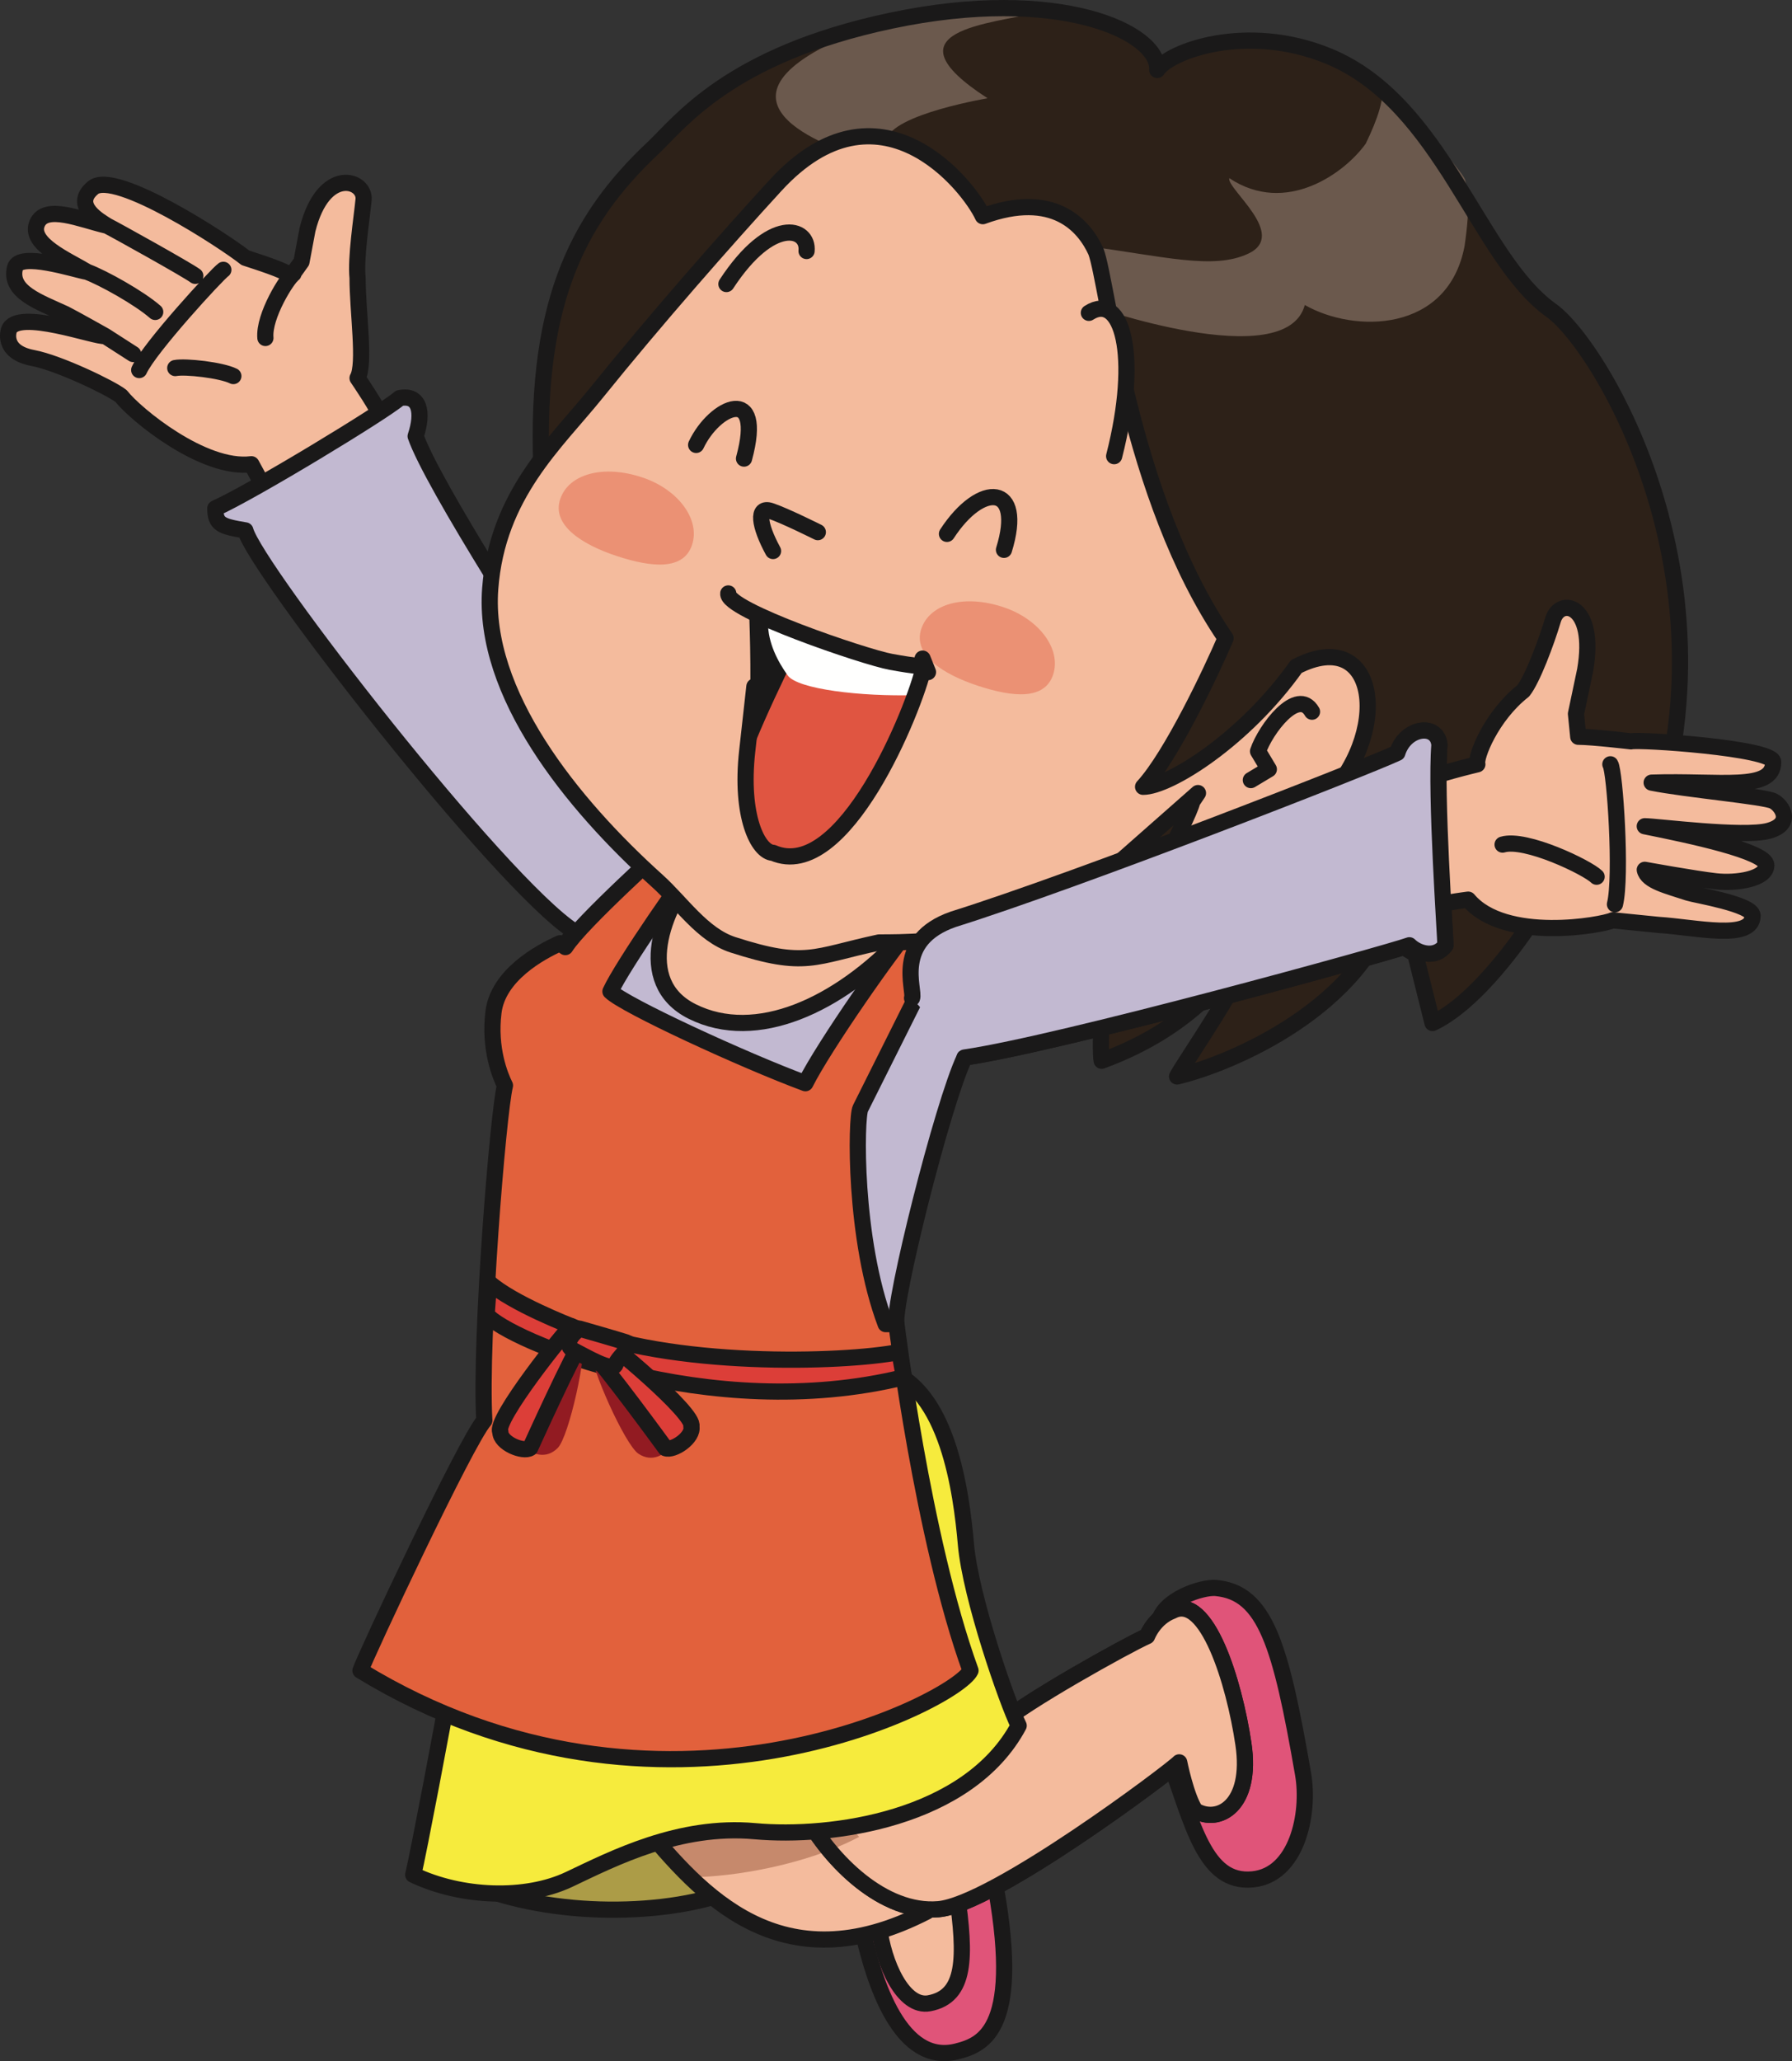 <?xml version="1.0" encoding="UTF-8"?>
<!DOCTYPE svg PUBLIC "-//W3C//DTD SVG 1.1//EN" "http://www.w3.org/Graphics/SVG/1.1/DTD/svg11.dtd">
<svg version="1.1" xmlns="http://www.w3.org/2000/svg" xmlns:xlink="http://www.w3.org/1999/xlink" x="0" y="0" width="166.042" height="190.891" viewBox="0, 0, 166.042, 190.891">
  <rect x="0" y="0" width="166.042" height="190.891" fill="#333333" stroke="none"/>
  <g id="Layer_1">
    <path d="M129.147,83.108 C126.526,93.296 114.011,98.535 109.063,99.699 C109.645,98.535 115.757,89.803 115.757,87.766 C114.011,89.803 110.81,95.042 102.077,98.244 C101.734,96.248 102.734,84.248 102.734,84.248" fill="#2D2118" id="path833"/>
    <path d="M129.147,83.108 C126.526,93.296 114.011,98.535 109.063,99.699 C109.645,98.535 115.757,89.803 115.757,87.766 C114.011,89.803 110.81,95.042 102.077,98.244 C101.734,96.248 102.734,84.248 102.734,84.248 M89.734,55.748 C90.734,55.748 94.734,55.748 96.734,58.748 M55.733,43.748 C56.983,43.248 60.233,43.748 61.733,45.248" fill-opacity="0" stroke="#1A1919" stroke-width="1.5" stroke-linecap="round" stroke-linejoin="round" id="path835"/>
    <path d="M68.961,40.411 C68.961,42.068 67.617,43.411 65.961,43.411 C64.304,43.411 62.961,42.068 62.961,40.411 C62.961,38.754 64.304,37.411 65.961,37.411 C67.617,37.411 68.961,38.754 68.961,40.411" fill="#1A1919" id="path837"/>
    <path d="M97.151,48.475 C97.151,50.063 95.808,51.352 94.151,51.352 C92.493,51.352 91.151,50.063 91.151,48.475 C91.151,46.886 92.493,45.597 94.151,45.597 C95.808,45.597 97.151,46.886 97.151,48.475" fill="#1A1919" id="path839"/>
    <path d="M43.175,174.273 C50.188,177.461 61.025,177.673 67.825,175.123 L61.875,166.41 L43.175,174.273" fill="#AC9C47" id="path841"/>
    <path d="M43.175,174.273 C50.188,177.461 61.025,177.673 67.825,175.123 L61.875,166.41 z" fill-opacity="0" stroke="#1A1919" stroke-width="1.5" stroke-linecap="round" stroke-linejoin="round" id="path843"/>
    <path d="M79.725,177.886 C81,184.048 83.55,191.273 88.65,189.998 C91.2,189.36 94.813,187.873 92.05,173.636 C92.05,173.636 81.637,175.973 79.725,177.886" fill="#E05479" id="path845"/>
    <path d="M79.725,177.886 C81,184.048 83.55,191.273 88.65,189.998 C91.2,189.36 94.813,187.873 92.05,173.636 C92.05,173.636 81.637,175.973 79.725,177.886 z" fill-opacity="0" stroke="#1A1919" stroke-width="1.5" stroke-linecap="round" stroke-linejoin="round" id="path847"/>
    <path d="M81.425,178.31 C81.85,181.923 83.718,185.982 86.101,185.535 C89.5,184.898 89.5,181.285 88.65,175.336 L81.425,178.31" fill="#F4BB9D" id="path849"/>
    <path d="M81.425,178.31 C81.85,181.923 83.718,185.982 86.101,185.535 C89.5,184.898 89.5,181.285 88.65,175.336 z" fill-opacity="0" stroke="#1A1919" stroke-width="1.5" stroke-linecap="round" stroke-linejoin="round" id="path851"/>
    <path d="M59.538,168.961 C64.85,175.336 72.288,184.048 85.888,177.035 L77.387,167.685 L59.538,168.961" fill="#F4BB9D" id="path853"/>
    <path d="M78.084,168.451 L72.986,168 L60.318,168.904 L59.702,169.156 C60.976,170.683 62.372,172.332 63.945,173.859 C67.958,173.859 74.762,172.691 79.605,170.125 L78.084,168.451" fill="#C6896C" id="path855"/>
    <path d="M59.538,168.961 C64.85,175.336 72.288,184.048 85.888,177.035 L77.387,167.685 z" fill-opacity="0" stroke="#1A1919" stroke-width="1.5" stroke-linecap="round" stroke-linejoin="round" id="path857"/>
    <path d="M118.146,83.136 C114.214,83.136 50.225,44.698 50.225,44.698 C49.352,28.537 53.303,20.477 60.509,13.707 C62.986,11.381 67.537,5.09 82.567,1.914 C98.073,-1.362 107.435,2.966 107.226,6.479 C108.331,4.76 115.503,2.07 123.124,5.208 C133.655,9.545 136.964,23.943 143.734,28.748 C148.436,32.085 162.843,55.882 151.269,81.653 C149.677,76.045 147.286,74.85 147.286,74.85 C146.091,79.631 138.71,91.958 132.734,94.748 L131.14,88.372 C131.14,88.372 121.974,82.705 118.146,83.136" fill="#2D2118" id="path859"/>
    <path d="M79.054,14.339 L82.33,13.902 C80.583,11.282 89.101,9.535 91.503,9.098 C81.693,2.762 91.96,2.217 96.12,1.156 C92.821,0.017 88.712,0.616 82.567,1.914 C82.19,1.994 81.823,2.078 81.459,2.161 C62.836,8.841 76.707,13.486 79.054,14.339" fill="#6B594D" id="path861"/>
    <path d="M128.001,7.669 C128.378,8.989 127.625,11.061 126.554,13.291 C124.619,16.013 119.163,20.007 113.9,16.498 C113.65,17.498 119.4,21.748 115.65,23.498 C112.406,25.012 107.9,23.748 100.4,22.748 L100.9,28.248 C100.9,28.248 119.15,34.748 120.9,28.248 C125.508,30.881 134.157,30.815 135.698,22.817 C136.292,18.787 135.95,17.628 135.762,16.686 C135.573,15.745 128.001,7.669 128.001,7.669" fill="#6B594D" id="path863"/>
    <path d="M118.146,83.136 C114.214,83.136 50.225,44.698 50.225,44.698 C49.352,28.537 53.303,20.477 60.509,13.707 C62.986,11.381 67.537,5.09 82.567,1.914 C98.073,-1.362 107.435,2.966 107.226,6.479 C108.331,4.76 115.503,2.07 123.124,5.208 C133.655,9.545 136.964,23.943 143.734,28.748 C148.436,32.085 162.843,55.882 151.269,81.653 C149.677,76.045 147.286,74.85 147.286,74.85 C146.091,79.631 138.71,91.958 132.734,94.748 L131.14,88.372 C131.14,88.372 121.974,82.705 118.146,83.136 z" fill-opacity="0" stroke="#1A1919" stroke-width="1.5" stroke-linecap="round" stroke-linejoin="round" id="path865"/>
    <path d="M107.351,150.261 C107.775,148.136 111.376,146.956 112.663,147.073 C117.259,147.491 118.667,152.375 120.737,164.285 C121.392,168.053 120.132,173.673 116.063,174.06 C111.601,174.485 110.538,168.961 108.2,162.586 C106.203,157.14 107.351,150.261 107.351,150.261" fill="#E05479" id="path867"/>
    <path d="M107.351,150.261 C107.775,148.136 111.376,146.956 112.663,147.073 C117.259,147.491 118.667,152.375 120.737,164.285 C121.392,168.053 120.132,173.673 116.063,174.06 C111.601,174.485 110.538,168.961 108.2,162.586 C106.203,157.14 107.351,150.261 107.351,150.261 z" fill-opacity="0" stroke="#1A1919" stroke-width="1.5" stroke-linecap="round" stroke-linejoin="round" id="path869"/>
    <path d="M74.625,168.11 C76.963,172.36 81.85,177.248 86.95,176.823 C92.05,176.398 108.542,164.004 109.263,163.223 C109.263,163.223 109.9,166.41 110.75,167.685 C112.875,168.961 116.063,167.261 115.212,161.523 C114.362,155.785 111.813,147.498 108.625,149.198 C106.925,149.836 106.288,151.535 106.288,151.535 C104.375,152.386 94.813,157.698 92.476,159.823 L90.775,157.273 L73.137,166.198 L74.625,168.11" fill="#F4BB9D" id="path871"/>
    <path d="M74.625,168.11 C76.963,172.36 81.85,177.248 86.95,176.823 C92.05,176.398 108.542,164.004 109.263,163.223 C109.263,163.223 109.9,166.41 110.75,167.685 C112.875,168.961 116.063,167.261 115.212,161.523 C114.362,155.785 111.813,147.498 108.625,149.198 C106.925,149.836 106.288,151.535 106.288,151.535 C104.375,152.386 94.813,157.698 92.476,159.823 L90.775,157.273 L73.137,166.198 z" fill-opacity="0" stroke="#1A1919" stroke-width="1.5" stroke-linecap="round" stroke-linejoin="round" id="path873"/>
    <path d="M74.625,168.11 C76.963,172.36 81.85,177.248 86.95,176.823 C92.05,176.398 108.542,164.004 109.263,163.223 C109.263,163.223 109.9,166.41 110.75,167.685 C112.875,168.961 116.063,167.261 115.212,161.523 C114.362,155.785 111.813,147.498 108.625,149.198 C106.925,149.836 106.288,151.535 106.288,151.535 C104.375,152.386 94.813,157.698 92.476,159.823 L90.775,157.273 L73.137,166.198 L74.625,168.11" fill="#F4BB9D" id="path875"/>
    <path d="M25.521,47.081 L23.293,42.997 C18.838,43.554 12.526,38.357 11.227,36.686 C10.298,35.943 5.431,33.604 3.059,33.159 C0.088,32.602 0.831,30.56 0.831,30.56 C1.573,28.518 8.999,31.302 9.741,31.117 C9.741,31.117 6.772,29.446 6.029,29.075 C3.616,27.961 0.831,27.033 1.388,24.806 C1.773,23.267 6.957,24.991 8.071,25.177 C6.214,24.063 2.688,22.578 3.43,20.722 C4.172,18.865 7.514,20.351 9.927,20.907 C9.371,20.536 6.586,19.051 8.628,17.38 C10.67,15.709 20.88,22.392 22.736,23.877 C23.85,24.248 26.263,24.991 27.005,25.548 L27.934,24.248 L28.49,21.278 C29.975,15.338 33.874,16.638 33.688,18.494 C33.503,20.351 32.945,23.877 33.131,25.733 C33.131,28.889 33.874,33.716 33.131,35.016 C33.131,35.016 35.173,37.986 35.545,39.1 L25.521,47.081" fill="#F4BB9D" id="path877"/>
    <path d="M25.521,47.081 L23.293,42.997 C18.838,43.554 12.526,38.357 11.227,36.686 C10.298,35.943 5.431,33.604 3.059,33.159 C0.088,32.602 0.831,30.56 0.831,30.56 C1.573,28.518 8.999,31.302 9.741,31.117 C9.741,31.117 6.772,29.446 6.029,29.075 C3.616,27.961 0.831,27.033 1.388,24.806 C1.773,23.267 6.957,24.991 8.071,25.177 C6.214,24.063 2.688,22.578 3.43,20.722 C4.172,18.865 7.514,20.351 9.927,20.907 C9.371,20.536 6.586,19.051 8.628,17.38 C10.67,15.709 20.88,22.392 22.736,23.877 C23.85,24.248 26.263,24.991 27.005,25.548 L27.934,24.248 L28.49,21.278 C29.975,15.338 33.874,16.638 33.688,18.494 C33.503,20.351 32.945,23.877 33.131,25.733 C33.131,28.889 33.874,33.716 33.131,35.016 C33.131,35.016 35.173,37.986 35.545,39.1 z M27.192,25.362 C26.634,25.734 24.407,29.26 24.592,31.302 M16.239,34.087 C17.167,33.901 20.509,34.273 21.622,34.83 M20.694,24.991 C20.137,25.362 13.825,32.231 12.898,34.273 M9.927,20.907 C10.67,21.278 17.352,24.991 18.095,25.548 M8.071,25.177 C9.556,25.733 12.898,27.59 14.382,28.89 M9.741,31.117 L12.34,32.788" fill-opacity="0" stroke="#1A1919" stroke-width="1.5" stroke-linecap="round" stroke-linejoin="round" id="path879"/>
    <path d="M76.854,171.363 C77.815,170.994 78.742,170.583 79.605,170.125 L78.084,168.451 L74.647,168.146 C75.236,169.212 75.983,170.314 76.854,171.363" fill="#C6896C" id="path881"/>
    <path d="M74.625,168.11 C76.963,172.36 81.85,177.248 86.95,176.823 C92.05,176.398 108.542,164.004 109.263,163.223 C109.263,163.223 109.9,166.41 110.75,167.685 C112.875,168.961 116.063,167.261 115.212,161.523 C114.362,155.785 111.813,147.498 108.625,149.198 C106.925,149.836 106.288,151.535 106.288,151.535 C104.375,152.386 94.813,157.698 92.476,159.823 L90.775,157.273 L73.137,166.198 z" fill-opacity="0" stroke="#1A1919" stroke-width="1.5" stroke-linecap="round" stroke-linejoin="round" id="path883"/>
    <path d="M58.748,73.442 C49.837,60.262 39.998,44.668 38.513,40.399 C39.256,38.171 38.885,36.5 37.028,36.872 C35.543,38.171 23.291,45.597 19.95,47.082 C19.95,48.567 20.506,48.753 22.734,49.124 C23.663,52.651 46.31,81.795 53.179,86.25 C52.436,87.549 50.951,89.591 50.951,89.591 C50.951,89.591 78.239,121.891 78.796,122.448 C79.353,123.006 80.095,123.561 80.095,123.561 L83.065,122.633 C82.694,120.777 87.335,102.213 89.376,97.943 C98.288,96.644 128.546,88.291 130.588,87.548 C131.331,88.291 133.002,88.848 133.93,87.548 C133.93,86.806 133.002,73.626 133.373,68.985 C133.188,66.943 130.218,67.314 129.475,69.728 C126.319,71.213 93.462,84.021 85.109,86.063 C83.623,86.249 63.204,80.123 63.204,80.123 L58.748,73.442" fill="#C2B9D1" id="path885"/>
    <path d="M58.748,73.442 C49.837,60.262 39.998,44.668 38.513,40.399 C39.256,38.171 38.885,36.5 37.028,36.872 C35.543,38.171 23.291,45.597 19.95,47.082 C19.95,48.567 20.506,48.753 22.734,49.124 C23.663,52.651 46.31,81.795 53.179,86.25 C52.436,87.549 50.951,89.591 50.951,89.591 C50.951,89.591 78.239,121.891 78.796,122.448 C79.353,123.006 80.095,123.561 80.095,123.561 L83.065,122.633 C82.694,120.777 87.335,102.213 89.376,97.943 C98.288,96.644 128.546,88.291 130.588,87.548 C131.331,88.291 133.002,88.848 133.93,87.548 C133.93,86.806 133.002,73.626 133.373,68.985 C133.188,66.943 130.218,67.314 129.475,69.728 C126.319,71.213 93.462,84.021 85.109,86.063 C83.623,86.249 63.204,80.123 63.204,80.123 z" fill-opacity="0" stroke="#1A1919" stroke-width="1.5" stroke-linecap="round" stroke-linejoin="round" id="path887"/>
    <path d="M83.622,86.808 C77.682,93.12 70.071,96.646 64.13,93.677 C58.669,90.946 61.532,84.023 64.316,80.683 C67.287,80.311 81.766,83.096 83.622,86.808" fill="#F4BB9D" id="path889"/>
    <path d="M83.622,86.808 C77.682,93.12 70.071,96.646 64.13,93.677 C58.669,90.946 61.532,84.023 64.316,80.683 C67.287,80.311 81.766,83.096 83.622,86.808 z" fill-opacity="0" stroke="#1A1919" stroke-width="1.5" stroke-linecap="round" stroke-linejoin="round" id="path891"/>
    <path d="M41.475,157.06 C41.262,158.548 38.713,171.935 38.288,173.636 C42.75,175.761 48.7,175.973 52.737,174.06 C56.775,172.148 62.938,168.961 69.95,169.598 C76.963,170.235 89.712,168.535 94.388,159.823 C93.325,157.698 89.925,147.923 89.5,143.035 C89.075,138.148 87.8,128.586 82.063,126.886 L46.788,131.136 L41.475,157.06" fill="#F6EB3D" id="path893"/>
    <path d="M41.475,157.06 C41.262,158.548 38.713,171.935 38.288,173.636 C42.75,175.761 48.7,175.973 52.737,174.06 C56.775,172.148 62.938,168.961 69.95,169.598 C76.963,170.235 89.712,168.535 94.388,159.823 C93.325,157.698 89.925,147.923 89.5,143.035 C89.075,138.148 87.8,128.586 82.063,126.886 L46.788,131.136 z" fill-opacity="0" stroke="#1A1919" stroke-width="1.5" stroke-linecap="round" stroke-linejoin="round" id="path895"/>
    <path d="M44.875,131.56 C44.45,123.91 46.15,103.086 46.788,100.535 C46.362,99.685 45.3,97.136 45.725,93.735 C46.15,90.335 49.975,88.21 51.887,87.36 L52.383,87.715 C53.871,85.377 61.875,78.223 62.512,77.585 L64.85,79.498 C63.788,80.56 57.625,89.485 56.563,91.823 C57.838,93.098 68.887,98.198 74.625,100.323 C76.325,96.923 82.7,87.786 84.612,85.661 L88.65,84.81 C88.013,86.085 80.788,100.535 79.725,102.66 C79.3,103.511 79.088,114.773 82.063,122.636 L83.065,122.633 C83.065,122.633 85.462,142.398 89.925,154.723 C88.65,157.485 61.237,171.723 33.4,154.723 C33.825,153.448 43.175,133.473 44.875,131.56" fill="#E2613C" id="path897"/>
    <path d="M44.875,131.56 C44.45,123.91 46.15,103.086 46.788,100.535 C46.362,99.685 45.3,97.136 45.725,93.735 C46.15,90.335 49.975,88.21 51.887,87.36 L52.383,87.715 C53.871,85.377 61.875,78.223 62.512,77.585 L64.85,79.498 C63.788,80.56 57.625,89.485 56.563,91.823 C57.838,93.098 68.887,98.198 74.625,100.323 C76.325,96.923 82.7,87.786 84.612,85.661 L88.65,84.81 C88.013,86.085 80.788,100.535 79.725,102.66 C79.3,103.511 79.088,114.773 82.063,122.636 L83.065,122.633 C83.065,122.633 85.462,142.398 89.925,154.723 C88.65,157.485 61.237,171.723 33.4,154.723 C33.825,153.448 43.175,133.473 44.875,131.56 z" fill-opacity="0" stroke="#1A1919" stroke-width="1.5" stroke-linecap="round" stroke-linejoin="round" id="path899"/>
    <path d="M120.111,61.733 C127.755,57.802 129.066,68.067 122.514,74.4 C115.962,80.733 110.065,79.641 109.409,77.676 C98.708,87.286 85.387,87.286 81.456,87.286 C75.341,88.596 74.685,89.688 67.915,87.504 C65.088,86.592 63.111,83.573 60.927,81.607 C52.939,74.42 44.696,64.192 45.421,54.526 C46.076,45.791 51.519,41.024 55.249,36.4 C60.709,29.63 67.25,22.195 71.846,17.181 C81.456,6.699 89.755,17.181 91.066,20.02 C97.616,17.618 100.456,20.894 101.548,23.296 C102.64,26.135 104.606,46.009 113.56,59.113 C112.249,62.17 108.536,70.032 105.915,72.871 C108.318,72.871 115.307,68.503 120.111,61.733" fill="#F4BB9D" id="path901"/>
    <path d="M120.111,61.733 C127.755,57.802 129.066,68.067 122.514,74.4 C115.962,80.733 110.065,79.641 109.409,77.676 C98.708,87.286 85.387,87.286 81.456,87.286 C75.341,88.596 74.685,89.688 67.915,87.504 C65.088,86.592 63.111,83.573 60.927,81.607 C52.939,74.42 44.696,64.192 45.421,54.526 C46.076,45.791 51.519,41.024 55.249,36.4 C60.709,29.63 67.25,22.195 71.846,17.181 C81.456,6.699 89.755,17.181 91.066,20.02 C97.616,17.618 100.456,20.894 101.548,23.296 C102.64,26.135 104.606,46.009 113.56,59.113 C112.249,62.17 108.536,70.032 105.915,72.871 C108.318,72.871 115.307,68.503 120.111,61.733 z M71.628,51.032 C70.317,48.63 70.1,46.883 71.41,47.32 C72.72,47.756 75.778,49.285 75.778,49.285" fill-opacity="0" stroke="#1A1919" stroke-width="1.5" stroke-linecap="round" stroke-linejoin="round" id="path903"/>
    <path d="M69.403,56.536 C73.046,58.43 80.746,60.969 82.547,61.297 C84.95,61.733 85.605,61.733 85.605,61.733 C84.732,65.664 78.18,81.826 71.628,78.987 C67.915,77.239 69.226,71.343 69.444,66.757 C69.662,62.17 69.403,56.536 69.403,56.536" fill="#1A1919" id="path905"/>
    <path d="M69.102,71.334 C68.899,74.661 69.091,77.792 71.628,78.987 C78.18,81.826 84.732,65.664 85.605,61.733 C85.605,61.733 84.95,61.733 82.547,61.297 C81.426,61.093 78.018,60.032 74.726,58.803 C74.031,59.767 69.415,69.36 69.102,71.334" fill="#E05541" id="path907"/>
    <path d="M84.827,64.379 C85.226,63.179 85.498,62.177 85.624,61.518 C85.624,61.518 84.97,61.538 82.555,61.174 C81.013,60.941 75.148,59.233 71.157,57.629 C71.145,59.548 72.071,61.268 72.983,62.552 C73.896,63.835 79.797,64.527 84.827,64.379" fill="#FFFFFE" id="path909"/>
    <path d="M52.952,122.83 C52.952,122.83 47.43,120.697 45.308,118.781 L45.091,121.756 C47,124.096 65.688,131.988 83.756,127.553 L83.336,125.215 C78.025,126.248 62.083,126.67 52.952,122.83" fill="#DC3E38" id="path911"/>
    <path d="M52.952,122.83 C52.952,122.83 47.43,120.697 45.308,118.781 L45.091,121.756 C47,124.096 65.688,131.988 83.756,127.553 L83.336,125.215 C78.025,126.248 62.083,126.67 52.952,122.83 z M74.733,23.248 C74.952,21.064 71.458,19.972 67.308,26.306" fill-opacity="0" stroke="#1A1919" stroke-width="1.5" stroke-linecap="round" stroke-linejoin="round" id="path913"/>
    <path d="M100.892,28.974 C103.95,27.008 105.636,32.857 103.234,42.248" fill="#F4BB9D" id="path915"/>
    <path d="M100.892,28.974 C103.95,27.008 105.636,32.857 103.234,42.248" fill-opacity="0" stroke="#1A1919" stroke-width="1.5" stroke-linecap="round" stroke-linejoin="round" id="path917"/>
    <path d="M132,84.173 C132.638,83.748 136.038,83.323 136.038,83.323 C139.438,87.36 148.575,85.661 149.425,85.235 L153.675,85.661 C157.075,85.873 162.388,87.148 162.388,84.81 C162.388,83.748 157.042,82.887 156.438,82.685 C154.525,82.048 152.612,81.623 152.4,80.56 C152.4,80.56 157.075,81.411 158.987,81.623 C160.9,81.835 163.663,81.411 163.663,80.136 C163.663,78.86 156.65,77.373 152.4,76.523 C153.462,76.523 161.538,77.585 163.875,76.948 C166.212,76.31 165.15,74.61 164.3,74.185 C163.45,73.761 156.226,73.123 153.038,72.485 C159.413,72.273 164.3,73.335 164.3,70.573 C164.3,69.28 151.763,68.448 151.125,68.661 C151.125,68.661 147.513,68.235 146.237,68.235 L146.025,66.11 L146.875,62.073 C147.938,55.911 144.538,55.273 143.9,57.398 C143.263,59.523 141.987,62.923 141.138,63.985 C138.163,66.323 136.675,70.148 136.888,70.786 C136.888,70.786 132.425,71.848 131.362,72.485 L132,84.173" fill="#F4BB9D" id="path919"/>
    <path d="M132,84.173 C132.638,83.748 136.038,83.323 136.038,83.323 C139.438,87.36 148.575,85.661 149.425,85.235 L153.675,85.661 C157.075,85.873 162.388,87.148 162.388,84.81 C162.388,83.748 157.042,82.887 156.438,82.685 C154.525,82.048 152.612,81.623 152.4,80.56 C152.4,80.56 157.075,81.411 158.987,81.623 C160.9,81.835 163.663,81.411 163.663,80.136 C163.663,78.86 156.65,77.373 152.4,76.523 C153.462,76.523 161.538,77.585 163.875,76.948 C166.212,76.31 165.15,74.61 164.3,74.185 C163.45,73.761 156.226,73.123 153.038,72.485 C159.413,72.273 164.3,73.335 164.3,70.573 C164.3,69.28 151.763,68.448 151.125,68.661 C151.125,68.661 147.513,68.235 146.237,68.235 L146.025,66.11 L146.875,62.073 C147.938,55.911 144.538,55.273 143.9,57.398 C143.263,59.523 141.987,62.923 141.138,63.985 C138.163,66.323 136.675,70.148 136.888,70.786 C136.888,70.786 132.425,71.848 131.362,72.485 z M139.226,78.223 C141.351,77.585 147.087,80.348 147.938,81.198 M149.212,70.786 C149.638,71.423 150.275,81.198 149.638,83.748" fill-opacity="0" stroke="#1A1919" stroke-width="1.5" stroke-linecap="round" stroke-linejoin="round" id="path921"/>
    <path d="M48.275,133.898 C49.338,134.748 50.612,135.173 51.675,134.11 C52.737,133.048 54.438,125.185 54.012,123.91 L52.525,123.273 C52.525,123.273 50.825,132.836 48.275,133.898" fill="#921B22" id="path923"/>
    <path d="M49.125,134.11 C49.125,134.11 53.163,125.185 54.012,124.123 L52.952,122.83 C52.525,123.06 45.725,131.56 46.362,132.623 C46.362,133.685 48.487,134.535 49.125,134.11" fill="#DC3E38" id="path925"/>
    <path d="M49.125,134.11 C49.125,134.11 53.163,125.185 54.012,124.123 L52.952,122.83 C52.525,123.06 45.725,131.56 46.362,132.623 C46.362,133.685 48.487,134.535 49.125,134.11 z" fill-opacity="0" stroke="#1A1919" stroke-width="1.5" stroke-linecap="round" stroke-linejoin="round" id="path927"/>
    <path d="M62.448,133.743 C61.58,134.791 60.419,135.467 59.162,134.643 C57.905,133.82 54.641,126.468 54.797,125.133 L56.124,124.205 C56.124,124.205 59.735,133.223 62.448,133.743" fill="#921B22" id="path929"/>
    <path d="M61.659,134.124 C61.659,134.124 55.889,126.208 54.841,125.341 L55.616,123.859 C56.081,123.998 64.468,130.935 64.061,132.105 C64.277,133.146 62.369,134.41 61.659,134.124" fill="#DC3E38" id="path931"/>
    <path d="M61.659,134.124 C61.659,134.124 55.889,126.208 54.841,125.341 L55.616,123.859 C56.081,123.998 64.468,130.935 64.061,132.105 C64.277,133.146 62.369,134.41 61.659,134.124 z" fill-opacity="0" stroke="#1A1919" stroke-width="1.5" stroke-linecap="round" stroke-linejoin="round" id="path933"/>
    <path d="M53.715,123.06 C52.949,123.57 52.184,124.592 53.204,125.101 C54.225,125.611 56.776,127.142 57.031,126.377 C57.286,125.611 58.817,124.592 58.052,124.336 C57.286,124.081 53.715,123.06 53.715,123.06" fill="#DC3E38" id="path935"/>
    <path d="M53.715,123.06 C52.949,123.57 52.184,124.592 53.204,125.101 C54.225,125.611 56.776,127.142 57.031,126.377 C57.286,125.611 58.817,124.592 58.052,124.336 C57.286,124.081 53.715,123.06 53.715,123.06 z M67.479,54.963 C67.26,56.492 80.145,60.86 82.547,61.297 C84.95,61.733 85.605,61.733 85.605,61.733 C84.732,65.664 78.18,81.826 71.628,78.987 C70.233,78.914 68.567,75.581 69.233,69.581 C69.9,63.581 69.9,63.581 69.9,63.581" fill-opacity="0" stroke="#1A1919" stroke-width="1.5" stroke-linecap="round" stroke-linejoin="round" id="path937"/>
    <path d="M111.001,73.451 L100.554,82.656 C100.554,82.656 108.667,82.956 107.766,83.558 C104.435,85.779 110.119,75.937 110.47,74.243 L111.001,73.451" fill="#2D2118" id="path939"/>
    <path d="M111.001,73.451 L100.554,82.656 C100.554,82.656 108.667,82.956 107.766,83.558 C104.435,85.779 110.119,75.937 110.47,74.243 z" fill-opacity="0" stroke="#1A1919" stroke-width="1.5" stroke-linecap="round" stroke-linejoin="round" id="path941"/>
    <path d="M97.581,62.477 C96.806,64.835 93.905,64.598 90.607,63.513 C87.306,62.428 84.581,60.62 85.357,58.263 C86.131,55.905 89.357,55.013 93.009,56.246 C96.3,57.356 98.356,60.121 97.581,62.477" fill="#EB9174" id="path943"/>
    <path d="M64.125,50.462 C63.349,52.82 60.449,52.583 57.15,51.498 C53.85,50.413 51.125,48.605 51.9,46.248 C52.675,43.89 55.9,42.998 59.553,44.23 C62.844,45.341 64.899,48.106 64.125,50.462" fill="#EB9174" id="path945"/>
    <path d="M84.508,92.44 C84.807,91.693 82.72,87.076 88.341,85.136 C99.808,81.545 126.638,71.063 129.475,69.728 C130.218,67.314 133.188,66.943 133.373,68.985 C133.002,73.626 133.93,86.806 133.93,87.548 C133.002,88.848 131.331,88.291 130.588,87.548 C128.546,88.291 98.288,96.644 89.376,97.943" fill="#C2B9D1" id="path947"/>
    <path d="M84.508,92.44 C84.807,91.693 82.72,87.076 88.341,85.136 C99.808,81.545 126.638,71.063 129.475,69.728 C130.218,67.314 133.188,66.943 133.373,68.985 C133.002,73.626 133.93,86.806 133.93,87.548 C133.002,88.848 131.331,88.291 130.588,87.548 C128.546,88.291 98.288,96.644 89.376,97.943" fill-opacity="0" stroke="#1A1919" stroke-width="1.5" stroke-linecap="round" stroke-linejoin="round" id="path949"/>
    <path d="M121.567,65.915 C120.234,63.582 117.234,67.581 116.567,69.581 L117.567,71.248 L115.9,72.248" fill="#F4BB9D" id="path951"/>
    <path d="M121.567,65.915 C120.234,63.582 117.234,67.581 116.567,69.581 L117.567,71.248 L115.9,72.248 M85.484,60.998 L85.984,62.248 M64.503,41.206 C66.193,37.614 70.84,35.501 68.939,42.473 M87.743,49.445 C90.911,44.586 94.926,44.797 93.025,50.924" fill-opacity="0" stroke="#1A1919" stroke-width="1.5" stroke-linecap="round" stroke-linejoin="round" id="path953"/>
  </g>
</svg>

